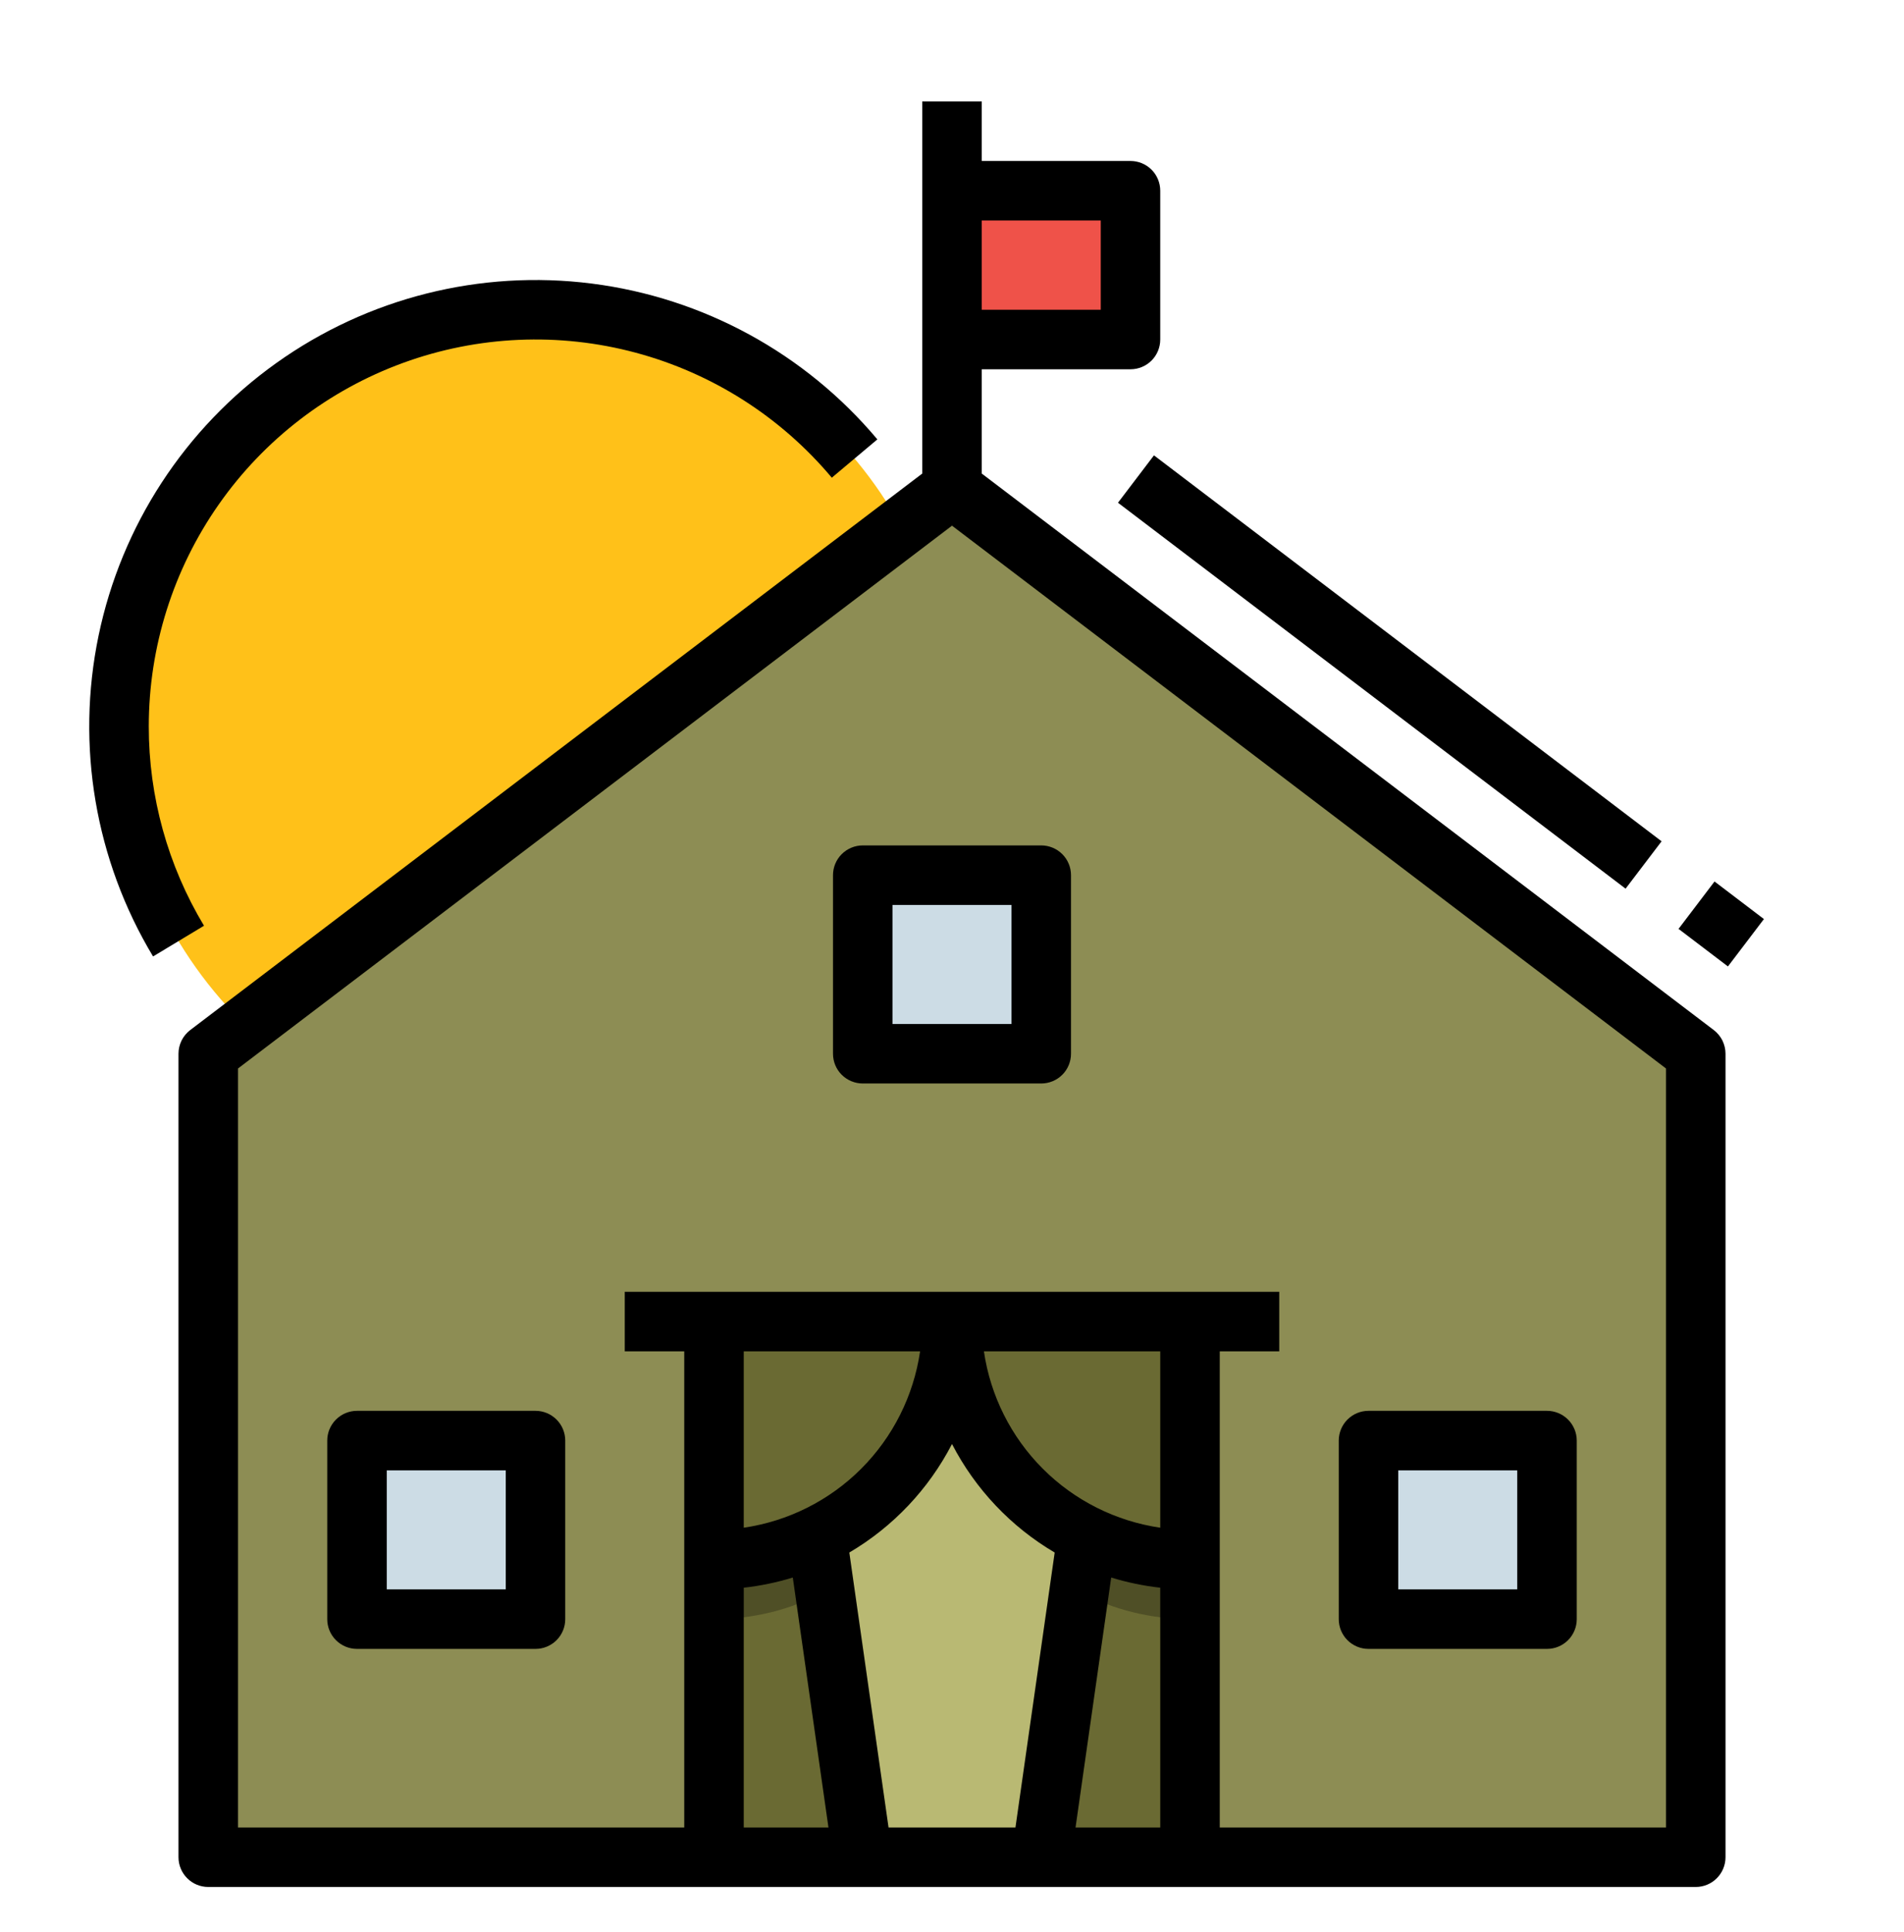<svg xmlns="http://www.w3.org/2000/svg" width="70" height="71" viewBox="0 0 70 71" fill="none">
  <path d="M19.688 42.01C28.144 42.01 35 35.154 35 26.697C35 18.24 28.144 11.385 19.688 11.385C11.231 11.385 4.375 18.24 4.375 26.697C4.375 35.154 11.231 42.01 19.688 42.01Z" fill="#FFC119"/>
  <path d="M35 7.01H41.562V12.479H35V7.01Z" fill="#EF5249"/>
  <path d="M62.344 68.26V38.728L35 17.947L7.656 38.728V68.26H62.344Z" fill="#8D8D54"/>
  <path d="M26.25 48.572H43.75V68.26H26.25V48.572Z" fill="#B9B973"/>
  <path d="M31.719 68.26H26.25V56.458H30.034L30.327 58.503L31.719 68.26Z" fill="#6A6A33"/>
  <path d="M50.312 52.947H56.875V59.51H50.312V52.947Z" fill="#CCDCE5"/>
  <path d="M31.719 32.166H38.281V38.728H31.719V32.166Z" fill="#CCDCE5"/>
  <path d="M19.688 59.51H13.125V52.947H19.688V59.51Z" fill="#CCDCE5"/>
  <path d="M35 48.572C35 50.893 34.078 53.118 32.437 54.759C30.796 56.4 28.571 57.322 26.25 57.322V48.572H35Z" fill="#6A6A33"/>
  <path d="M30.327 58.503C29.07 59.166 27.671 59.512 26.25 59.51V56.458H30.034L30.327 58.503Z" fill="#4F4F26"/>
  <path d="M38.281 68.26H43.75V56.458H39.966L39.673 58.503L38.281 68.26Z" fill="#6A6A33"/>
  <path d="M35 48.572C35 50.893 35.922 53.118 37.563 54.759C39.204 56.4 41.429 57.322 43.75 57.322V48.572H35Z" fill="#6A6A33"/>
  <path d="M39.672 58.503C40.928 59.166 42.328 59.512 43.749 59.51V56.458H39.965L39.672 58.503Z" fill="#4F4F26"/>
  <path d="M61.711 34.14L63.034 32.398L64.85 33.779L63.527 35.52L61.711 34.14Z" fill="black"/>
  <path d="M41.102 18.477L42.425 16.736L61.088 30.921L59.764 32.662L41.102 18.477Z" fill="black"/>
  <path d="M63.006 37.858L36.094 17.405V13.572H41.562C41.853 13.572 42.131 13.457 42.336 13.252C42.541 13.047 42.656 12.769 42.656 12.479V7.01C42.656 6.72 42.541 6.441 42.336 6.236C42.131 6.031 41.853 5.916 41.562 5.916H36.094V3.729H33.906V17.405L6.994 37.858C6.86 37.96 6.751 38.092 6.676 38.242C6.601 38.394 6.562 38.56 6.562 38.728V68.26C6.562 68.55 6.678 68.828 6.883 69.033C7.088 69.238 7.366 69.353 7.656 69.353H62.344C62.634 69.353 62.912 69.238 63.117 69.033C63.322 68.828 63.438 68.55 63.438 68.26V38.728C63.438 38.56 63.398 38.394 63.324 38.242C63.249 38.092 63.14 37.96 63.006 37.858ZM40.469 8.104V11.385H36.094V8.104H40.469ZM33.827 49.666C33.588 51.301 32.828 52.815 31.66 53.983C30.492 55.151 28.978 55.91 27.344 56.149V49.666H33.827ZM40.853 57.98C41.441 58.161 42.045 58.286 42.656 58.354V67.166H39.542L40.853 57.98ZM37.333 67.166H32.667L31.225 57.061C32.834 56.114 34.142 54.731 35 53.073C35.858 54.731 37.166 56.114 38.775 57.061L37.333 67.166ZM42.656 56.149C41.022 55.91 39.508 55.151 38.34 53.983C37.172 52.815 36.412 51.301 36.173 49.666H42.656V56.149ZM27.344 58.354C27.955 58.286 28.559 58.161 29.147 57.98L30.458 67.166H27.344V58.354ZM61.25 67.166H44.844V49.666H47.031V47.478H22.969V49.666H25.156V67.166H8.75V39.271L35 19.321L61.25 39.271V67.166Z" fill="black"/>
  <path d="M50.312 60.603H56.875C57.165 60.603 57.443 60.488 57.648 60.283C57.853 60.078 57.969 59.8 57.969 59.51V52.947C57.969 52.657 57.853 52.379 57.648 52.174C57.443 51.969 57.165 51.853 56.875 51.853H50.312C50.022 51.853 49.744 51.969 49.539 52.174C49.334 52.379 49.219 52.657 49.219 52.947V59.51C49.219 59.8 49.334 60.078 49.539 60.283C49.744 60.488 50.022 60.603 50.312 60.603ZM51.406 54.041H55.781V58.416H51.406V54.041Z" fill="black"/>
  <path d="M30.625 32.166V38.728C30.625 39.019 30.74 39.297 30.945 39.502C31.151 39.707 31.429 39.822 31.719 39.822H38.281C38.571 39.822 38.849 39.707 39.055 39.502C39.26 39.297 39.375 39.019 39.375 38.728V32.166C39.375 31.876 39.26 31.598 39.055 31.393C38.849 31.188 38.571 31.072 38.281 31.072H31.719C31.429 31.072 31.151 31.188 30.945 31.393C30.74 31.598 30.625 31.876 30.625 32.166ZM32.812 33.26H37.188V37.635H32.812V33.26Z" fill="black"/>
  <path d="M19.688 51.853H13.125C12.835 51.853 12.557 51.969 12.352 52.174C12.146 52.379 12.031 52.657 12.031 52.947V59.51C12.031 59.8 12.146 60.078 12.352 60.283C12.557 60.488 12.835 60.603 13.125 60.603H19.688C19.978 60.603 20.256 60.488 20.461 60.283C20.666 60.078 20.781 59.8 20.781 59.51V52.947C20.781 52.657 20.666 52.379 20.461 52.174C20.256 51.969 19.978 51.853 19.688 51.853ZM18.594 58.416H14.219V54.041H18.594V58.416Z" fill="black"/>
  <path d="M5.47 26.697C5.47 23.779 6.368 20.932 8.042 18.541C9.715 16.151 12.084 14.334 14.826 13.335C17.568 12.337 20.55 12.207 23.369 12.962C26.188 13.717 28.706 15.321 30.581 17.557L32.256 16.149C29.602 12.987 25.852 10.942 21.756 10.422C17.66 9.902 13.519 10.945 10.158 13.343C6.797 15.742 4.464 19.319 3.624 23.362C2.784 27.404 3.5 31.615 5.627 35.153L7.5 34.024C6.17 31.812 5.468 29.279 5.47 26.697Z" fill="black"/>
</svg>